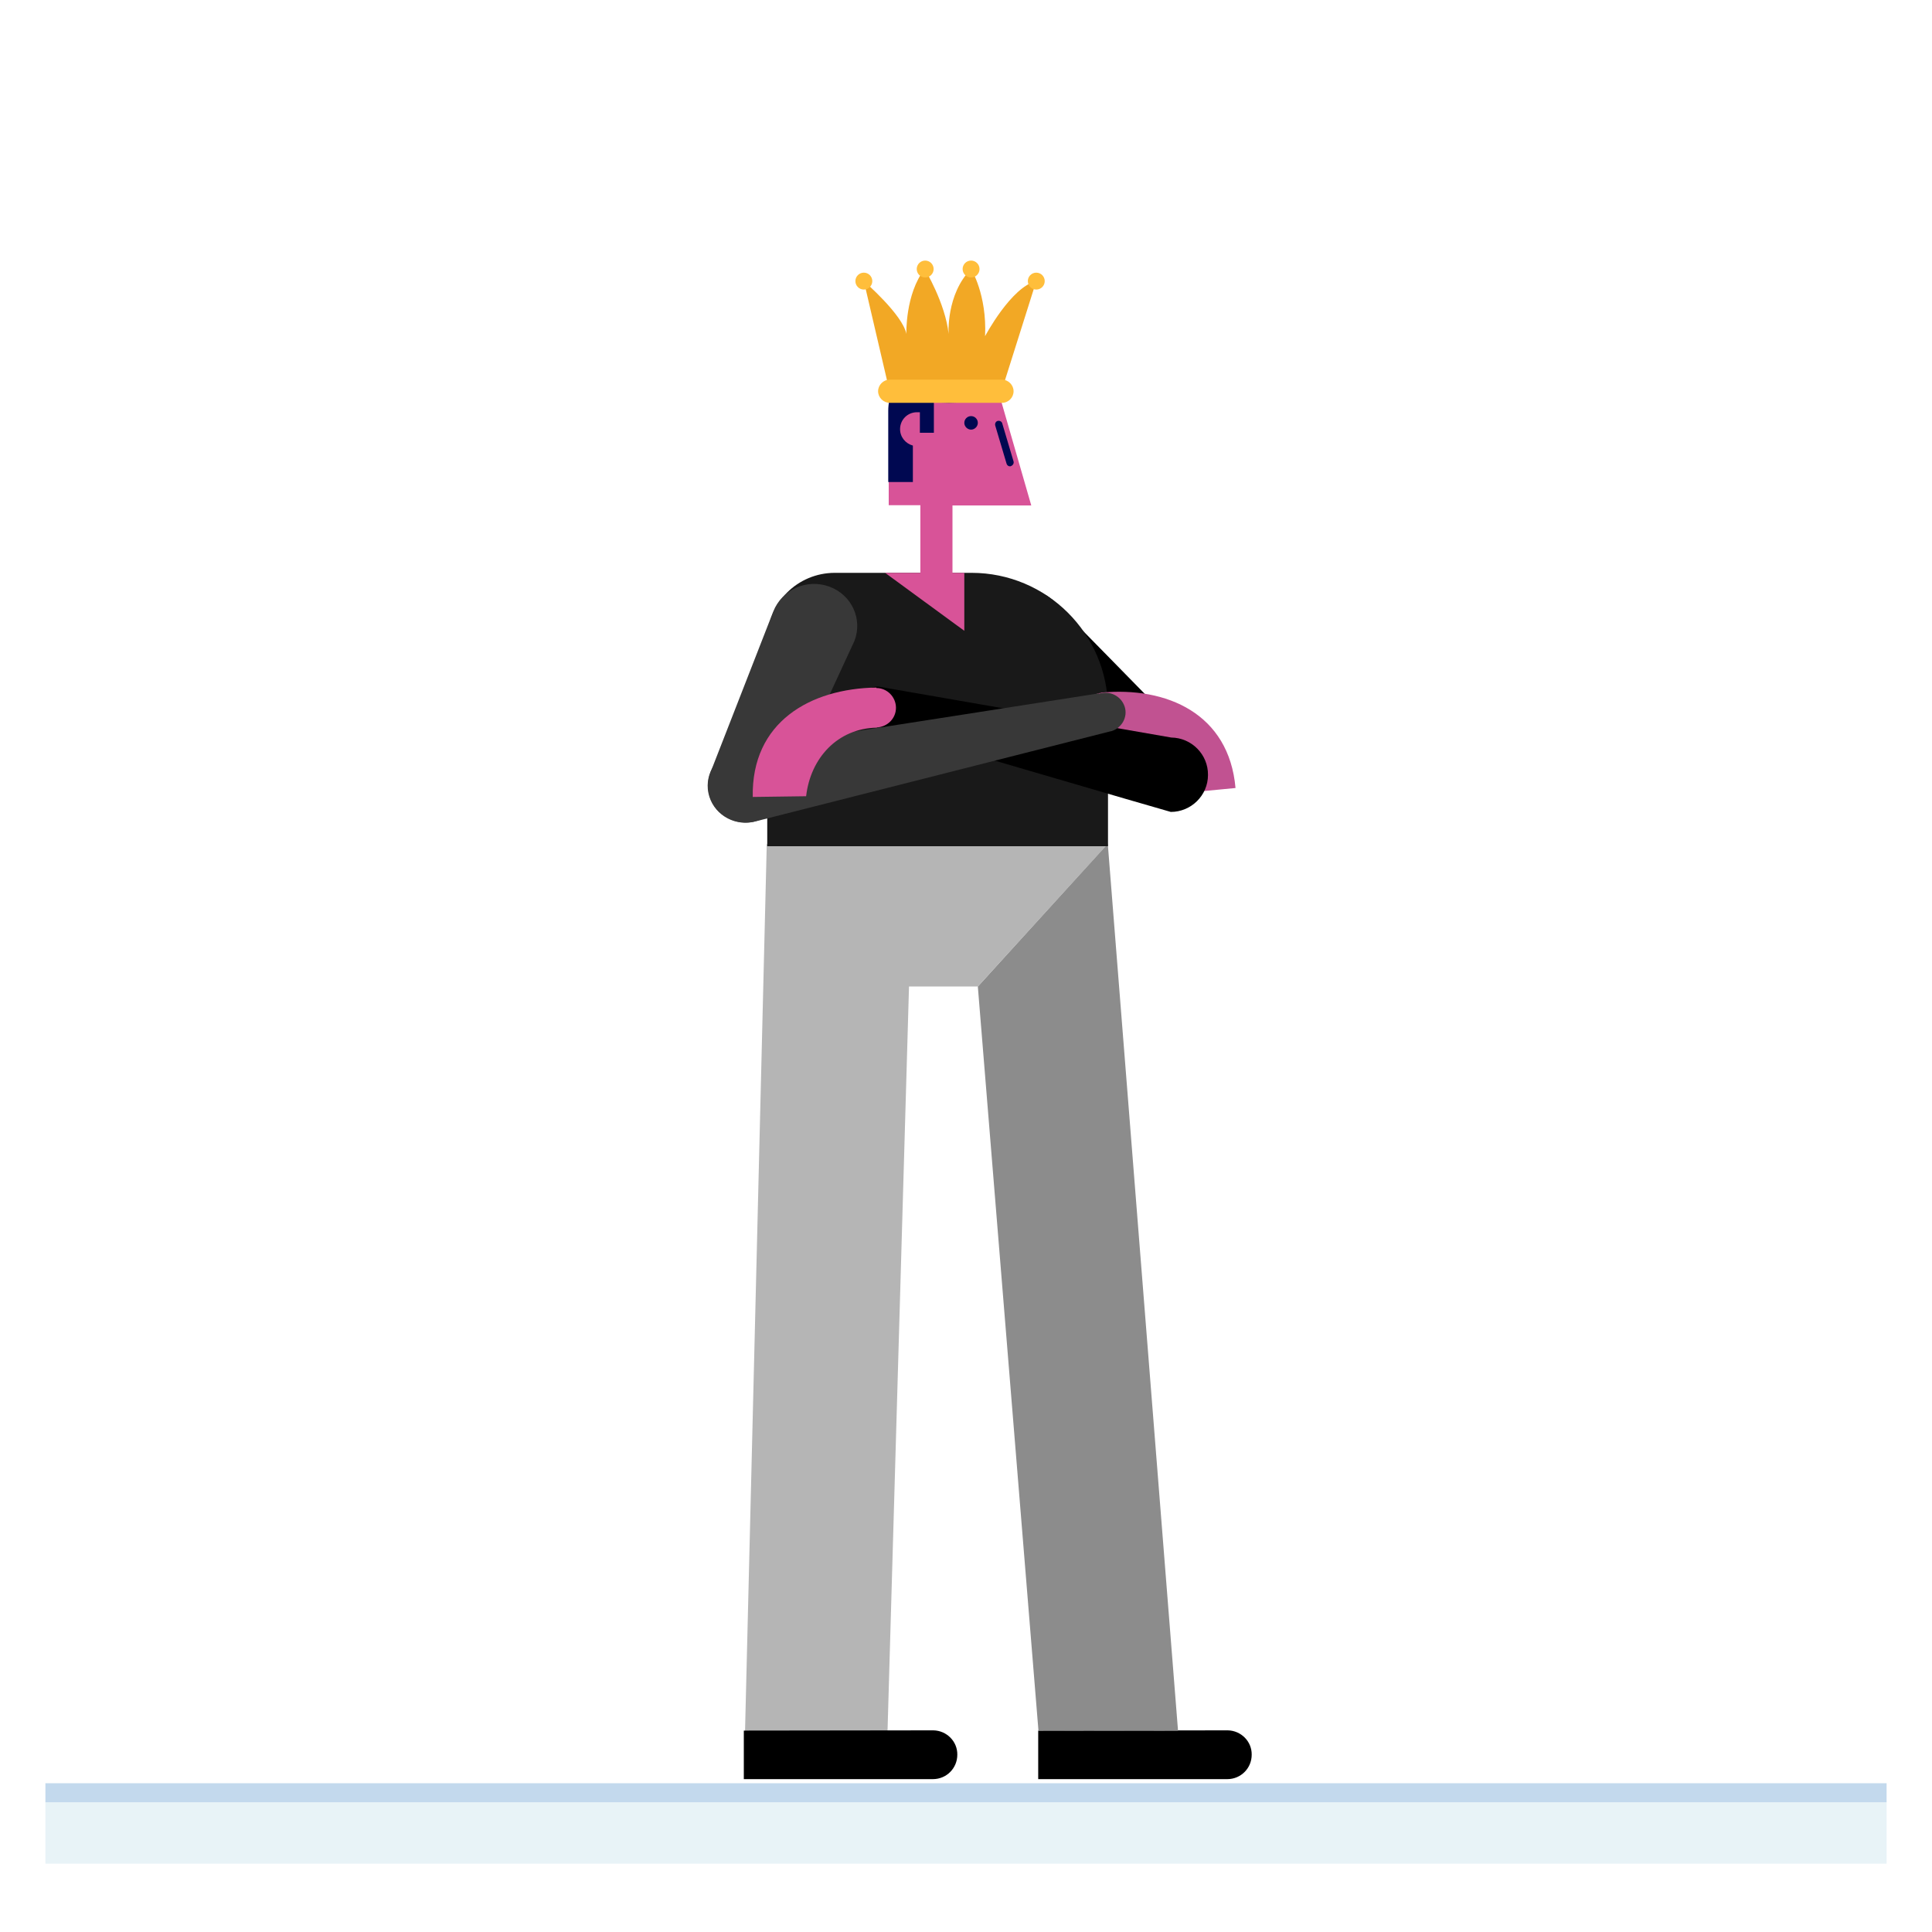 <?xml version="1.0" encoding="utf-8"?>
<!-- Generator: Adobe Illustrator 23.0.0, SVG Export Plug-In . SVG Version: 6.00 Build 0)  -->
<svg version="1.1" id="Capa_1" xmlns="http://www.w3.org/2000/svg" xmlns:xlink="http://www.w3.org/1999/xlink" x="0px" y="0px"
	 viewBox="0 0 800 800" enable-background="new 0 0 800 800" xml:space="preserve">
<g>
	<g>
		<rect x="18.8" y="746.3" fill="#E8F3F7" width="762.4" height="25.4"/>
		<rect x="18.8" y="738.4" fill="#C3D9ED" width="762.4" height="7.9"/>
	</g>
	<path d="M508.4,716.5c-0.1,0-78.5,0.1-78.5,0.1v20.1c0,0,78.3,0,78.3,0c5.6,0,10.1-4.5,10.1-10.1
		C518.4,721.1,513.9,716.6,508.4,716.5z"/>
	<path d="M435.9,248.5c-7.2-6.5-18.3-5.7-24.7,1.7c-6.4,7.5-5.8,18.8,1.4,25.3l53.1,47.9c6.3,5.7,16.1,5,21.7-1.5
		c5.7-6.6,5.1-16.5-1.2-22.2c-0.1,0-0.1-0.1-0.2-0.1C486,299.5,436.4,248.9,435.9,248.5z"/>
	<polygon fill="#8C8C8C" points="458.7,349.3 404.9,408.5 430,716.6 487.8,716.7 	"/>
	<polygon fill="#B5B5B5" points="317.5,349.5 308.5,717 367.5,717 376.4,408.5 404.9,408.5 458.7,349.5 	"/>
	<path fill="#191919" d="M402.3,237.2h-56.4l0,0c-0.1,0-0.1,0-0.2,0c-15.5,0-28,12.5-28,28v85.2h141.1v-56.9
		C458.7,262.4,433.4,237.2,402.3,237.2z"/>
	<path fill="#C15291" d="M455.9,286.9c-4.4,0.5-7.6,4.4-7.2,8.9c0.4,4.4,4.3,7.7,8.7,7.4l0,0.1c16.2-1.5,28.7,9.6,32.2,25.1l22-2.1
		c-2.7-30.8-28.5-42.1-55.7-39.5L455.9,286.9z"/>
	<path fill="#383838" d="M353.8,265.4c3.5-9-1.1-19.1-10.4-22.5c-9.3-3.4-19.6,1.2-23.2,10.3l-26,66.6c-3.1,8,1,16.8,9.1,19.8
		c8.1,3,17.3-1.1,20.4-9c0-0.1,0-0.1,0.1-0.2C323.8,330.3,353.5,266,353.8,265.4z"/>
	<g>
		<path d="M500.2,320.9c0.1-8.5-6.8-15.4-15.2-15.5l-121.3-21.1l0,0c-0.1,0-0.1,0-0.2,0c-4.5,0-8.2,3.6-8.2,8.1
			c0,4.5,3.6,8.2,8.1,8.2c0.1,0,0.1,0,0.2,0l0,0.2c0,0,120.4,35.3,121.2,35.4C493.2,336.2,500.2,329.4,500.2,320.9z"/>
	</g>
	<g>
		<path fill="#383838" d="M293.7,329.8c2.5,8.1,11.3,12.7,19.6,10.2l146.6-37.2l0,0c0.1,0,0.1,0,0.2,0c4.4-1.3,7-5.9,5.6-10.2
			s-6-6.7-10.4-5.4c-0.1,0-0.1,0-0.2,0.1l0-0.2c0,0-150.1,23.4-150.8,23.6C295.9,313.1,291.2,321.7,293.7,329.8z"/>
	</g>
	<path fill="#D85398" d="M362.9,284.9c4.4,0,8,3.6,8.1,8c0.1,4.5-3.5,8.1-7.9,8.3l0,0.1c-16.3,0.3-27.5,12.6-29.3,28.4l-22.1,0.3
		c-0.6-31,23.8-44.9,51.2-45.3L362.9,284.9z"/>
	<g>
		<path fill="#D85398" d="M427,209.2l-13.5-46.8l0,0c-3.2-9.1-11.9-15.6-22.1-15.6c-12.9,0-23.4,10.5-23.4,23.4v39h13.1v29.2
			c0,0,13.3,12.8,13.3,12.5v-41.6H427z"/>
		<path fill="#000851" d="M402.1,172.3c-1.6,0-2.8,1.3-2.8,2.8s1.3,2.8,2.8,2.8s2.8-1.3,2.8-2.8S403.7,172.3,402.1,172.3z"/>
		<path fill="#000851" d="M413.4,162.3L413.4,162.3c-3.2-9.1-11.9-15.6-22.1-15.6c-7,0-13.2,3.1-17.5,7.9h0
			c-0.1,0.1-0.2,0.2-0.3,0.3c-0.2,0.3-0.5,0.6-0.7,0.9c-0.5,0.7-1,1.4-1.5,2.1c-0.1,0.2-0.2,0.4-0.4,0.7c-0.4,0.7-0.8,1.4-1.1,2.2
			c-0.1,0.1-0.2,0.3-0.2,0.4c0,0,0,0,0,0c-1.1,2.8-1.8,5.8-1.8,8.9v29.5H378v-15.1c-3-0.8-5.3-3.5-5.3-6.8c0-3.9,3.1-7,7-7h1.2v8.5
			h5.8v-12.7c2,0.2,4.1,0.3,6.2,0.3c8.1,0,15.3-1.5,20.5-4L413.4,162.3z"/>
		<path fill="#000851" d="M419.7,191.1l-4.7-15.8c-0.2-0.8-1.1-1.2-1.9-1c-0.8,0.2-1.2,1.1-1,1.9l4.7,15.8c0.2,0.7,0.8,1.1,1.4,1.1
			c0.1,0,0.3,0,0.4-0.1C419.4,192.7,419.9,191.9,419.7,191.1z"/>
		<path fill="#F2A825" d="M367.9,160.1l-10.2-43.7c0,0,16.2,14,17.6,21.9c0,0-0.5-16.6,7.6-26.9c0,0,8.6,14.2,9.9,26.9
			c0,0-1.1-16.4,9.3-26.9c0,0,6.6,10.5,5.8,27.8c0,0,10.8-20.4,21.2-22.8L414.7,162L367.9,160.1z"/>
		<path fill="#FFBE3B" d="M414.9,166.8h-46.5c-2.6,0-4.8-2.2-4.8-4.8v0c0-2.6,2.2-4.8,4.8-4.8h46.5c2.6,0,4.8,2.2,4.8,4.8v0
			C419.7,164.6,417.6,166.8,414.9,166.8z"/>
		<circle fill="#FFBE3B" cx="357.7" cy="116.4" r="3.5"/>
		<circle fill="#FFBE3B" cx="383.1" cy="111.4" r="3.5"/>
		<circle fill="#FFBE3B" cx="402.1" cy="111.4" r="3.5"/>
		<circle fill="#FFBE3B" cx="429.1" cy="116.4" r="3.5"/>
		<polygon fill="#D85398" points="399.3,261.2 366.5,237.2 399.3,237.2 		"/>
	</g>
	<path d="M386.5,716.5c-0.1,0-78.5,0.1-78.5,0.1v20.1c0,0,78.3,0,78.3,0c5.6,0,10.1-4.5,10.1-10.1
		C396.5,721.1,392,716.6,386.5,716.5z"/>
</g>
</svg>
